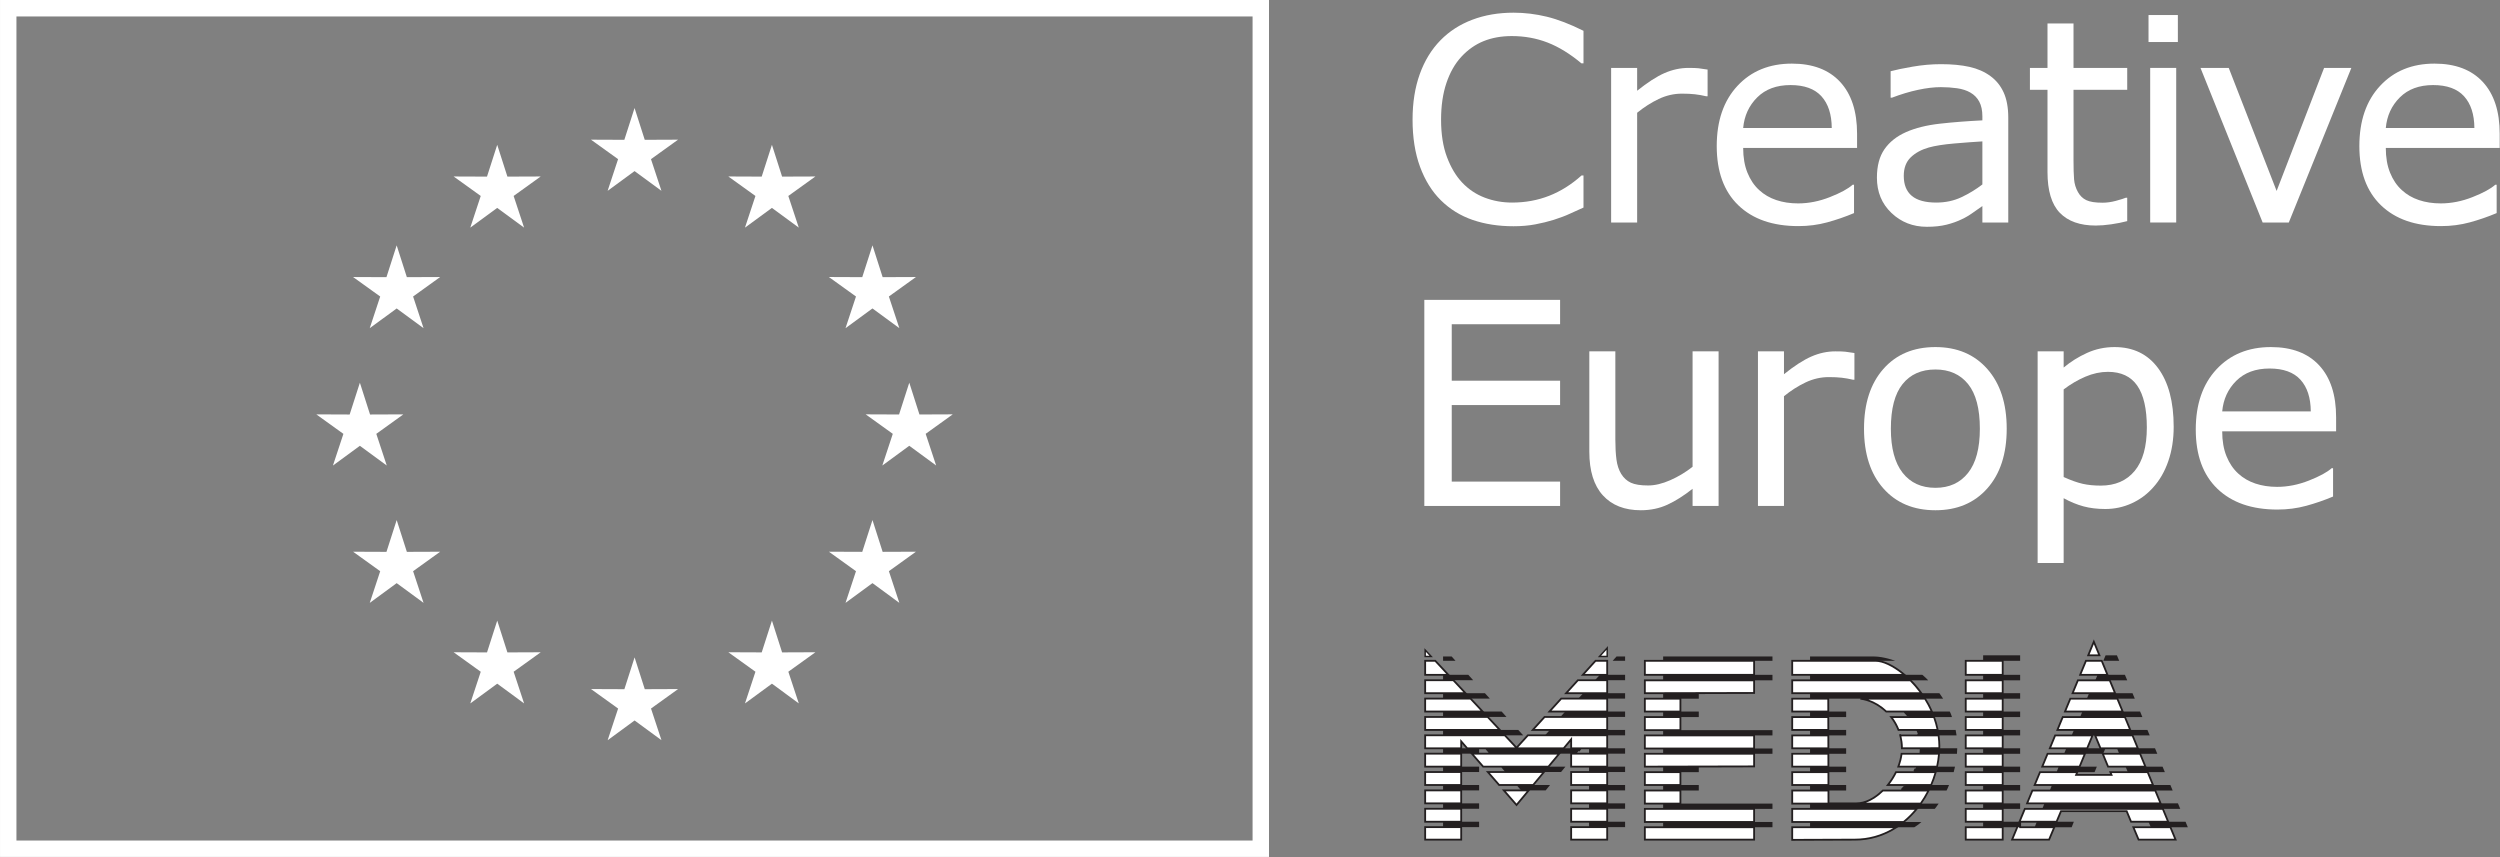 <?xml version="1.0" encoding="UTF-8" standalone="no"?>
<!DOCTYPE svg PUBLIC "-//W3C//DTD SVG 1.1//EN" "http://www.w3.org/Graphics/SVG/1.1/DTD/svg11.dtd">
<svg width="100%" height="100%" viewBox="0 0 2150 737" version="1.1" xmlns="http://www.w3.org/2000/svg" xmlns:xlink="http://www.w3.org/1999/xlink" xml:space="preserve" xmlns:serif="http://www.serif.com/" style="fill-rule:evenodd;clip-rule:evenodd;stroke-miterlimit:2;">
    <rect x="0" y="0" width="2150" height="737" fill="#808080" stroke="none"/>
    <g transform="matrix(4.167,0,0,4.167,-192.571,-281.954)">
        <path d="M304.725,241.136L49.606,241.136L49.606,71.057L304.725,71.057L304.725,241.136ZM46.217,67.669L46.217,244.523L308.114,244.523L308.114,67.669L46.217,67.669Z" style="fill:white;fill-rule:nonzero;"/>
    </g>
    <g transform="matrix(4.167,0,0,4.167,-192.571,-281.954)">
        <path d="M177.176,89.955L179.278,96.519L186.153,96.49L180.565,100.509L182.723,107.044L177.176,102.974L171.618,107.048L173.776,100.509L168.18,96.49L175.067,96.519L177.176,89.955Z" style="fill:white;fill-rule:nonzero;"/>
    </g>
    <g transform="matrix(4.167,0,0,4.167,-192.571,-281.954)">
        <path d="M148.831,97.551L150.932,104.114L157.805,104.086L152.219,108.106L154.377,114.641L148.831,110.572L143.27,114.645L145.43,108.106L139.834,104.086L146.721,104.114L148.831,97.551Z" style="fill:white;fill-rule:nonzero;"/>
    </g>
    <g transform="matrix(4.167,0,0,4.167,-192.571,-281.954)">
        <path d="M128.08,118.301L130.179,124.865L137.055,124.837L131.469,128.856L133.627,135.392L128.08,131.322L122.52,135.397L124.68,128.858L119.084,124.837L125.971,124.866L128.08,118.301Z" style="fill:white;fill-rule:nonzero;"/>
    </g>
    <g transform="matrix(4.167,0,0,4.167,-192.571,-281.954)">
        <path d="M120.487,146.648L122.586,153.211L129.461,153.183L123.875,157.203L126.034,163.74L120.487,159.668L114.926,163.744L117.086,157.205L111.491,153.183L118.377,153.212L120.487,146.648Z" style="fill:white;fill-rule:nonzero;"/>
    </g>
    <g transform="matrix(4.167,0,0,4.167,-192.571,-281.954)">
        <path d="M128.082,174.994L130.182,181.558L137.057,181.531L131.469,185.548L133.627,192.086L128.08,188.013L122.522,192.091L124.682,185.552L119.084,181.529L125.973,181.558L128.082,174.994Z" style="fill:white;fill-rule:nonzero;"/>
    </g>
    <g transform="matrix(4.167,0,0,4.167,-192.571,-281.954)">
        <path d="M148.834,195.746L150.934,202.31L157.809,202.281L152.221,206.3L154.379,212.837L148.833,208.763L143.272,212.841L145.432,206.302L139.836,202.281L146.725,202.31L148.834,195.746Z" style="fill:white;fill-rule:nonzero;"/>
    </g>
    <g transform="matrix(4.167,0,0,4.167,-192.571,-281.954)">
        <path d="M177.182,203.337L179.284,209.902L186.159,209.873L180.571,213.892L182.729,220.429L177.18,216.357L171.622,220.433L173.782,213.894L168.186,209.873L175.075,209.902L177.182,203.337Z" style="fill:white;fill-rule:nonzero;"/>
    </g>
    <g transform="matrix(4.167,0,0,4.167,-192.571,-281.954)">
        <path d="M205.528,195.744L207.625,202.306L214.502,202.277L208.913,206.296L211.073,212.834L205.526,208.761L199.965,212.837L202.125,206.298L196.53,202.277L203.418,202.306L205.528,195.744Z" style="fill:white;fill-rule:nonzero;"/>
    </g>
    <g transform="matrix(4.167,0,0,4.167,-192.571,-281.954)">
        <path d="M226.278,174.992L228.375,181.554L235.25,181.527L229.663,185.546L231.823,192.084L226.276,188.011L220.715,192.087L222.875,185.548L217.28,181.527L224.168,181.554L226.278,174.992Z" style="fill:white;fill-rule:nonzero;"/>
    </g>
    <g transform="matrix(4.167,0,0,4.167,-192.571,-281.954)">
        <path d="M233.874,146.643L235.971,153.206L242.846,153.178L237.257,157.199L239.417,163.736L233.87,159.664L228.309,163.74L230.471,157.201L224.874,153.178L231.764,153.206L233.874,146.643Z" style="fill:white;fill-rule:nonzero;"/>
    </g>
    <g transform="matrix(4.167,0,0,4.167,-192.571,-281.954)">
        <path d="M226.278,118.299L228.375,124.863L235.25,124.836L229.661,128.855L231.823,135.391L226.274,131.32L220.713,135.396L222.875,128.857L217.28,124.834L224.168,124.863L226.278,118.299Z" style="fill:white;fill-rule:nonzero;"/>
    </g>
    <g transform="matrix(4.167,0,0,4.167,-192.571,-281.954)">
        <path d="M205.526,97.551L207.624,104.113L214.497,104.086L208.909,108.105L211.069,114.64L205.524,110.57L199.961,114.646L202.124,108.107L196.526,104.084L203.415,104.113L205.526,97.551Z" style="fill:white;fill-rule:nonzero;"/>
    </g>
    <g transform="matrix(4.167,0,0,4.167,-192.571,-281.954)">
        <path d="M373.021,110.5C371.973,110.957 371.025,111.385 370.178,111.785C369.33,112.185 368.222,112.604 366.851,113.042C365.688,113.404 364.427,113.713 363.065,113.97C361.703,114.227 360.204,114.356 358.566,114.356C355.481,114.356 352.677,113.922 350.154,113.056C347.631,112.19 345.437,110.833 343.57,108.986C341.742,107.177 340.313,104.878 339.285,102.087C338.257,99.298 337.743,96.056 337.743,92.361C337.743,88.858 338.238,85.725 339.229,82.964C340.218,80.203 341.646,77.87 343.513,75.966C345.322,74.119 347.507,72.709 350.068,71.738C352.63,70.767 355.472,70.281 358.595,70.281C360.88,70.281 363.16,70.558 365.437,71.109C367.712,71.662 370.239,72.633 373.021,74.023L373.021,80.736L372.592,80.736C370.249,78.775 367.926,77.347 365.622,76.451C363.317,75.556 360.852,75.108 358.224,75.108C356.071,75.108 354.134,75.457 352.411,76.151C350.688,76.847 349.149,77.927 347.798,79.394C346.483,80.821 345.46,82.626 344.727,84.806C343.993,86.987 343.627,89.505 343.627,92.361C343.627,95.352 344.031,97.922 344.841,100.074C345.65,102.226 346.693,103.978 347.969,105.33C349.302,106.739 350.858,107.781 352.64,108.457C354.42,109.133 356.3,109.471 358.28,109.471C361.004,109.471 363.556,109.005 365.937,108.072C368.316,107.139 370.544,105.739 372.62,103.873L373.021,103.873L373.021,110.5Z" style="fill:white;fill-rule:nonzero;"/>
    </g>
    <g transform="matrix(4.167,0,0,4.167,-192.571,-281.954)">
        <path d="M398.632,87.534L398.347,87.534C397.547,87.344 396.771,87.206 396.019,87.12C395.267,87.034 394.376,86.991 393.348,86.991C391.691,86.991 390.092,87.358 388.549,88.091C387.007,88.825 385.521,89.772 384.093,90.934L384.093,113.585L378.723,113.585L378.723,81.679L384.093,81.679L384.093,86.392C386.226,84.678 388.106,83.464 389.734,82.75C391.362,82.036 393.023,81.679 394.719,81.679C395.651,81.679 396.328,81.703 396.747,81.75C397.166,81.798 397.794,81.888 398.632,82.022L398.632,87.534Z" style="fill:white;fill-rule:nonzero;"/>
    </g>
    <g transform="matrix(4.167,0,0,4.167,-192.571,-281.954)">
        <path d="M424.256,94.075C424.237,91.257 423.527,89.077 422.128,87.534C420.729,85.992 418.601,85.221 415.744,85.221C412.868,85.221 410.578,86.068 408.874,87.763C407.17,89.458 406.203,91.562 405.975,94.075L424.256,94.075ZM429.483,98.188L405.975,98.188C405.975,100.15 406.27,101.859 406.86,103.315C407.45,104.773 408.26,105.968 409.288,106.9C410.278,107.815 411.454,108.5 412.816,108.957C414.178,109.414 415.677,109.643 417.315,109.643C419.485,109.643 421.671,109.21 423.87,108.343C426.07,107.477 427.636,106.625 428.569,105.787L428.854,105.787L428.854,111.642C427.046,112.404 425.198,113.042 423.313,113.556C421.429,114.07 419.447,114.327 417.372,114.327C412.078,114.327 407.946,112.895 404.976,110.028C402.005,107.163 400.519,103.092 400.519,97.817C400.519,92.6 401.942,88.458 404.789,85.392C407.636,82.326 411.383,80.793 416.029,80.793C420.333,80.793 423.651,82.05 425.984,84.563C428.316,87.077 429.483,90.647 429.483,95.275L429.483,98.188Z" style="fill:white;fill-rule:nonzero;"/>
    </g>
    <g transform="matrix(4.167,0,0,4.167,-192.571,-281.954)">
        <path d="M455.344,105.729L455.344,96.846C453.706,96.942 451.778,97.084 449.56,97.274C447.341,97.465 445.585,97.742 444.29,98.103C442.747,98.542 441.5,99.222 440.548,100.146C439.596,101.069 439.119,102.34 439.119,103.959C439.119,105.787 439.672,107.163 440.776,108.086C441.881,109.01 443.565,109.471 445.832,109.471C447.718,109.471 449.44,109.105 451.002,108.372C452.563,107.639 454.011,106.757 455.344,105.729ZM460.686,113.585L455.344,113.585L455.344,110.185C454.868,110.509 454.226,110.961 453.416,111.542C452.606,112.123 451.821,112.585 451.06,112.927C450.164,113.366 449.136,113.732 447.975,114.027C446.813,114.322 445.451,114.47 443.89,114.47C441.015,114.47 438.577,113.518 436.577,111.614C434.578,109.71 433.578,107.282 433.578,104.33C433.578,101.912 434.097,99.955 435.135,98.46C436.173,96.965 437.653,95.789 439.576,94.933C441.52,94.075 443.852,93.495 446.575,93.19C449.298,92.886 452.221,92.657 455.344,92.504L455.344,91.676C455.344,90.458 455.13,89.448 454.701,88.648C454.273,87.849 453.659,87.22 452.859,86.763C452.098,86.325 451.184,86.03 450.117,85.877C449.05,85.725 447.937,85.649 446.775,85.649C445.365,85.649 443.794,85.834 442.062,86.206C440.329,86.577 438.538,87.116 436.691,87.82L436.406,87.82L436.406,82.364C437.453,82.078 438.967,81.764 440.947,81.421C442.928,81.079 444.88,80.907 446.804,80.907C449.05,80.907 451.007,81.093 452.674,81.464C454.34,81.835 455.782,82.469 457.001,83.364C458.201,84.24 459.115,85.373 459.743,86.763C460.371,88.153 460.686,89.876 460.686,91.933L460.686,113.585Z" style="fill:white;fill-rule:nonzero;"/>
    </g>
    <g transform="matrix(4.167,0,0,4.167,-192.571,-281.954)">
        <path d="M485.235,113.299C484.226,113.566 483.126,113.785 481.937,113.956C480.746,114.128 479.685,114.213 478.751,114.213C475.495,114.213 473.02,113.337 471.325,111.585C469.63,109.833 468.782,107.024 468.782,103.159L468.782,86.191L465.155,86.191L465.155,81.679L468.782,81.679L468.782,72.509L474.152,72.509L474.152,81.679L485.235,81.679L485.235,86.191L474.152,86.191L474.152,100.731C474.152,102.406 474.19,103.715 474.267,104.658C474.343,105.601 474.609,106.482 475.066,107.3C475.485,108.062 476.062,108.619 476.795,108.971C477.527,109.324 478.646,109.5 480.151,109.5C481.026,109.5 481.94,109.371 482.894,109.114C483.846,108.857 484.531,108.643 484.95,108.471L485.235,108.471L485.235,113.299Z" style="fill:white;fill-rule:nonzero;"/>
    </g>
    <g transform="matrix(4.167,0,0,4.167,-192.571,-281.954)">
        <path d="M495.346,113.585L489.976,113.585L489.976,81.679L495.346,81.679L495.346,113.585ZM495.688,76.337L489.633,76.337L489.633,70.767L495.688,70.767L495.688,76.337Z" style="fill:white;fill-rule:nonzero;"/>
    </g>
    <g transform="matrix(4.167,0,0,4.167,-192.571,-281.954)">
        <path d="M531.495,81.679L518.584,113.585L513.185,113.585L500.359,81.679L506.187,81.679L516.07,107.072L525.867,81.679L531.495,81.679Z" style="fill:white;fill-rule:nonzero;"/>
    </g>
    <g transform="matrix(4.167,0,0,4.167,-192.571,-281.954)">
        <path d="M556.884,94.075C556.865,91.257 556.155,89.077 554.756,87.534C553.356,85.992 551.229,85.221 548.372,85.221C545.496,85.221 543.206,86.068 541.502,87.763C539.798,89.458 538.831,91.562 538.603,94.075L556.884,94.075ZM562.111,98.188L538.603,98.188C538.603,100.15 538.897,101.859 539.488,103.315C540.078,104.773 540.888,105.968 541.916,106.9C542.906,107.815 544.082,108.5 545.444,108.957C546.806,109.414 548.305,109.643 549.943,109.643C552.113,109.643 554.299,109.21 556.498,108.343C558.698,107.477 560.264,106.625 561.197,105.787L561.482,105.787L561.482,111.642C559.674,112.404 557.826,113.042 555.941,113.556C554.057,114.07 552.075,114.327 550,114.327C544.706,114.327 540.574,112.895 537.604,110.028C534.633,107.163 533.146,103.092 533.146,97.817C533.146,92.6 534.57,88.458 537.417,85.392C540.264,82.326 544.011,80.793 548.657,80.793C552.961,80.793 556.279,82.05 558.612,84.563C560.944,87.077 562.111,90.647 562.111,95.275L562.111,98.188Z" style="fill:white;fill-rule:nonzero;"/>
    </g>
    <g transform="matrix(4.167,0,0,4.167,-192.571,-281.954)">
        <path d="M368.192,172.085L340.171,172.085L340.171,129.552L368.192,129.552L368.192,134.58L345.827,134.58L345.827,146.234L368.192,146.234L368.192,151.261L345.827,151.261L345.827,167.057L368.192,167.057L368.192,172.085Z" style="fill:white;fill-rule:nonzero;"/>
    </g>
    <g transform="matrix(4.167,0,0,4.167,-192.571,-281.954)">
        <path d="M400.903,172.085L395.533,172.085L395.533,168.543C393.724,169.971 391.991,171.066 390.334,171.828C388.678,172.588 386.85,172.97 384.85,172.97C381.498,172.97 378.89,171.947 377.023,169.899C375.156,167.852 374.224,164.848 374.224,160.887L374.224,140.178L379.594,140.178L379.594,158.345C379.594,159.963 379.67,161.349 379.822,162.501C379.975,163.653 380.298,164.639 380.794,165.458C381.308,166.295 381.975,166.905 382.793,167.286C383.611,167.667 384.802,167.857 386.363,167.857C387.754,167.857 389.272,167.496 390.92,166.772C392.566,166.048 394.104,165.125 395.533,164.001L395.533,140.178L400.903,140.178L400.903,172.085Z" style="fill:white;fill-rule:nonzero;"/>
    </g>
    <g transform="matrix(4.167,0,0,4.167,-192.571,-281.954)">
        <path d="M428.936,146.034L428.65,146.034C427.851,145.844 427.074,145.705 426.322,145.62C425.57,145.534 424.68,145.491 423.651,145.491C421.995,145.491 420.396,145.858 418.853,146.591C417.311,147.324 415.825,148.272 414.396,149.433L414.396,172.085L409.026,172.085L409.026,140.178L414.396,140.178L414.396,144.891C416.529,143.177 418.41,141.963 420.038,141.249C421.666,140.535 423.327,140.178 425.022,140.178C425.955,140.178 426.632,140.202 427.051,140.25C427.47,140.297 428.098,140.388 428.936,140.521L428.936,146.034Z" style="fill:white;fill-rule:nonzero;"/>
    </g>
    <g transform="matrix(4.167,0,0,4.167,-192.571,-281.954)">
        <path d="M454.824,156.146C454.824,152.014 454.015,148.943 452.396,146.934C450.777,144.925 448.53,143.92 445.655,143.92C442.741,143.92 440.479,144.925 438.871,146.934C437.262,148.943 436.457,152.014 436.457,156.146C436.457,160.145 437.267,163.177 438.885,165.244C440.503,167.31 442.76,168.342 445.655,168.342C448.511,168.342 450.754,167.319 452.382,165.272C454.01,163.225 454.824,160.183 454.824,156.146ZM460.365,156.146C460.365,161.344 459.032,165.448 456.366,168.457C453.7,171.466 450.13,172.97 445.655,172.97C441.142,172.97 437.557,171.466 434.9,168.457C432.244,165.448 430.915,161.344 430.915,156.146C430.915,150.947 432.244,146.838 434.9,143.82C437.557,140.802 441.142,139.293 445.655,139.293C450.13,139.293 453.7,140.802 456.366,143.82C459.032,146.838 460.365,150.947 460.365,156.146Z" style="fill:white;fill-rule:nonzero;"/>
    </g>
    <g transform="matrix(4.167,0,0,4.167,-192.571,-281.954)">
        <path d="M489.285,155.888C489.285,152.042 488.628,149.167 487.313,147.262C486,145.358 483.981,144.406 481.258,144.406C479.716,144.406 478.163,144.739 476.602,145.405C475.04,146.072 473.546,146.948 472.117,148.033L472.117,166.115C473.641,166.8 474.95,167.267 476.045,167.514C477.14,167.762 478.383,167.885 479.772,167.885C482.762,167.885 485.095,166.877 486.771,164.858C488.446,162.839 489.285,159.85 489.285,155.888ZM494.826,155.746C494.826,158.336 494.455,160.702 493.712,162.844C492.97,164.986 491.922,166.8 490.57,168.286C489.313,169.695 487.832,170.785 486.128,171.556C484.424,172.328 482.619,172.713 480.715,172.713C479.059,172.713 477.559,172.532 476.217,172.17C474.874,171.809 473.507,171.247 472.117,170.485L472.117,183.853L466.747,183.853L466.747,140.178L472.117,140.178L472.117,143.52C473.546,142.32 475.149,141.316 476.931,140.506C478.711,139.697 480.61,139.293 482.629,139.293C486.476,139.293 489.471,140.745 491.612,143.648C493.755,146.553 494.826,150.586 494.826,155.746Z" style="fill:white;fill-rule:nonzero;"/>
    </g>
    <g transform="matrix(4.167,0,0,4.167,-192.571,-281.954)">
        <path d="M523.12,152.575C523.102,149.757 522.392,147.576 520.992,146.034C519.593,144.491 517.465,143.72 514.607,143.72C511.732,143.72 509.442,144.567 507.738,146.262C506.034,147.958 505.067,150.061 504.839,152.575L523.12,152.575ZM528.348,156.688L504.839,156.688C504.839,158.65 505.134,160.359 505.725,161.815C506.314,163.272 507.124,164.468 508.152,165.401C509.143,166.315 510.318,167.001 511.681,167.458C513.042,167.915 514.541,168.143 516.18,168.143C518.349,168.143 520.534,167.71 522.734,166.843C524.935,165.977 526.5,165.125 527.434,164.287L527.719,164.287L527.719,170.142C525.91,170.904 524.063,171.542 522.177,172.056C520.293,172.57 518.312,172.827 516.236,172.827C510.942,172.827 506.811,171.394 503.84,168.528C500.869,165.663 499.383,161.592 499.383,156.317C499.383,151.1 500.807,146.958 503.653,143.891C506.5,140.826 510.247,139.293 514.893,139.293C519.197,139.293 522.516,140.549 524.849,143.063C527.181,145.577 528.348,149.147 528.348,153.775L528.348,156.688Z" style="fill:white;fill-rule:nonzero;"/>
    </g>
    <g transform="matrix(4.167,0,0,4.167,-192.571,-281.954)">
        <path d="M472.396,214.515L484.293,214.515L483.199,211.863L477.125,211.863L477.599,210.726L482.729,210.726L481.631,208.072L475.057,208.072L473.964,210.726L477.586,210.726L477.102,211.863L473.493,211.863L472.396,214.515Z" style="fill:white;fill-rule:nonzero;"/>
    </g>
    <g transform="matrix(4.167,0,0,4.167,-192.571,-281.954)">
        <path d="M474.247,210.537L482.445,210.537L481.504,208.261L475.184,208.261L474.247,210.537ZM472.68,214.326L484.01,214.326L483.072,212.052L473.619,212.052L472.68,214.326ZM484.576,214.705L472.111,214.705L473.367,211.673L476.977,211.673L477.3,210.916L473.681,210.916L474.93,207.882L481.758,207.882L483.012,210.916L477.725,210.916L477.409,211.673L483.326,211.673L484.576,214.705Z" style="fill:rgb(35,31,32);fill-rule:nonzero;"/>
    </g>
    <g transform="matrix(4.167,0,0,4.167,-192.571,-281.954)">
        <path d="M475.525,206.937L481.162,206.937L479.971,204.044L476.721,204.044L475.525,206.937Z" style="fill:white;fill-rule:nonzero;"/>
    </g>
    <g transform="matrix(4.167,0,0,4.167,-192.571,-281.954)">
        <path d="M475.809,206.748L480.879,206.748L479.844,204.234L476.848,204.234L475.809,206.748ZM481.445,207.127L475.242,207.127L476.595,203.855L480.098,203.855L481.445,207.127Z" style="fill:rgb(35,31,32);fill-rule:nonzero;"/>
    </g>
    <g transform="matrix(4.167,0,0,4.167,-192.571,-281.954)">
        <path d="M481.287,225.886L488.989,225.886L487.893,223.232L483.807,223.232L483.333,222.097L487.422,222.097L486.328,219.441L482.242,219.441L481.934,218.703L481.625,219.441L481.934,218.709L482.229,219.441L478.619,219.441L479.718,222.097L483.32,222.097L483.793,223.232L480.188,223.232L481.287,225.886Z" style="fill:white;fill-rule:nonzero;"/>
    </g>
    <g transform="matrix(4.167,0,0,4.167,-192.571,-281.954)">
        <path d="M479.844,221.908L487.139,221.908L486.201,219.63L478.902,219.63L479.844,221.908ZM481.413,225.697L488.706,225.697L487.766,223.421L480.472,223.421L481.413,225.697ZM489.272,226.076L481.16,226.076L479.904,223.043L483.51,223.043L483.193,222.287L479.592,222.287L478.336,219.252L481.498,219.252L481.935,218.212L481.936,218.216L481.938,218.211L482.369,219.252L486.455,219.252L487.705,222.287L483.617,222.287L483.934,223.043L488.02,223.043L489.272,226.076Z" style="fill:rgb(35,31,32);fill-rule:nonzero;"/>
    </g>
    <g transform="matrix(4.167,0,0,4.167,-192.571,-281.954)">
        <path d="M480.126,223.082L480.535,222.097L480.126,223.082Z" style="fill:white;fill-rule:nonzero;"/>
    </g>
    <g transform="matrix(4.167,0,0,4.167,-192.571,-281.954)">
        <path d="M480.301,223.154L479.951,223.009L480.36,222.025L480.71,222.169L480.301,223.154Z" style="fill:rgb(35,31,32);fill-rule:nonzero;"/>
    </g>
    <g transform="matrix(4.167,0,0,4.167,-192.571,-281.954)">
        <path d="M470.832,218.306L485.858,218.306L484.763,215.654L471.928,215.654L470.832,218.306Z" style="fill:white;fill-rule:nonzero;"/>
    </g>
    <g transform="matrix(4.167,0,0,4.167,-192.571,-281.954)">
        <path d="M471.115,218.117L485.575,218.117L484.636,215.843L472.055,215.843L471.115,218.117ZM486.142,218.496L470.549,218.496L471.801,215.464L484.889,215.464L486.142,218.496Z" style="fill:rgb(35,31,32);fill-rule:nonzero;"/>
    </g>
    <g transform="matrix(4.167,0,0,4.167,-192.571,-281.954)">
        <path d="M490.555,229.675L489.459,227.023L481.757,227.023L481.992,227.591L474.695,227.591L474.932,227.023L470.86,227.023L471.334,225.886L475.403,225.886L476.503,223.232L472.424,223.232L472.896,222.097L476.972,222.097L478.07,219.441L473.987,219.441L474.461,218.306L473.975,219.441L470.363,219.441L469.269,222.097L472.885,222.097L472.4,223.232L468.797,223.232L467.701,225.886L471.32,225.886L470.848,227.023L467.233,227.023L466.136,229.675L490.555,229.675Z" style="fill:white;fill-rule:nonzero;"/>
    </g>
    <g transform="matrix(4.167,0,0,4.167,-192.571,-281.954)">
        <path d="M469.552,221.908L476.846,221.908L477.787,219.63L470.49,219.63L469.552,221.908ZM467.984,225.697L475.277,225.697L476.219,223.421L468.924,223.421L467.984,225.697ZM466.42,229.486L490.271,229.486L489.332,227.212L482.041,227.212L482.275,227.781L474.412,227.781L474.647,227.212L467.359,227.212L466.42,229.486ZM490.838,229.865L465.852,229.865L467.107,226.834L470.721,226.834L471.036,226.076L467.418,226.076L468.67,223.043L472.275,223.043L472.598,222.287L468.985,222.287L470.236,219.252L473.85,219.252L474.286,218.232L474.635,218.378L474.271,219.252L478.354,219.252L477.098,222.287L473.023,222.287L472.707,223.043L476.787,223.043L475.529,226.076L471.46,226.076L471.145,226.834L475.215,226.834L474.979,227.402L481.709,227.402L481.473,226.834L489.586,226.834L490.838,229.865Z" style="fill:rgb(35,31,32);fill-rule:nonzero;"/>
    </g>
    <g transform="matrix(4.167,0,0,4.167,-192.571,-281.954)">
        <path d="M494.152,238.392L486.51,238.392L487.583,240.951L495.212,240.951L494.152,238.392Z" style="fill:white;fill-rule:nonzero;"/>
    </g>
    <g transform="matrix(4.167,0,0,4.167,-192.571,-281.954)">
        <path d="M487.709,240.761L494.928,240.761L494.026,238.582L486.795,238.582L487.709,240.761ZM495.496,241.14L487.457,241.14L486.226,238.203L494.279,238.203L495.496,241.14Z" style="fill:rgb(35,31,32);fill-rule:nonzero;"/>
    </g>
    <g transform="matrix(4.167,0,0,4.167,-192.571,-281.954)">
        <path d="M493.685,237.255L492.589,234.603L464.104,234.603L461.479,240.951L469.107,240.951L470.182,238.392L463.139,238.392L463.139,237.255L470.655,237.255L471.572,235.078L485.119,235.078L486.033,237.255L493.685,237.255Z" style="fill:white;fill-rule:nonzero;"/>
    </g>
    <g transform="matrix(4.167,0,0,4.167,-192.571,-281.954)">
        <path d="M486.158,237.066L493.401,237.066L492.462,234.793L464.23,234.793L463.291,237.066L470.529,237.066L471.445,234.888L485.245,234.888L486.158,237.066ZM461.763,240.761L468.982,240.761L469.896,238.582L462.949,238.582L462.949,237.892L461.763,240.761ZM469.234,241.14L461.196,241.14L463.977,234.414L492.716,234.414L493.968,237.445L485.906,237.445L484.993,235.267L471.697,235.267L470.781,237.445L463.328,237.445L463.328,238.203L470.467,238.203L469.234,241.14Z" style="fill:rgb(35,31,32);fill-rule:nonzero;"/>
    </g>
    <g transform="matrix(4.167,0,0,4.167,-192.571,-281.954)">
        <path d="M492.119,233.464L491.023,230.812L465.668,230.812L464.572,233.464L492.119,233.464Z" style="fill:white;fill-rule:nonzero;"/>
    </g>
    <g transform="matrix(4.167,0,0,4.167,-192.571,-281.954)">
        <path d="M464.855,233.275L491.836,233.275L490.896,231.002L465.795,231.002L464.855,233.275ZM492.402,233.654L464.289,233.654L465.541,230.623L491.15,230.623L492.402,233.654Z" style="fill:rgb(35,31,32);fill-rule:nonzero;"/>
    </g>
    <g transform="matrix(4.167,0,0,4.167,-192.571,-281.954)">
        <path d="M479.5,202.91L478.346,200.113L477.19,202.91L479.5,202.91Z" style="fill:white;fill-rule:nonzero;"/>
    </g>
    <g transform="matrix(4.167,0,0,4.167,-192.571,-281.954)">
        <path d="M477.474,202.72L479.217,202.72L478.346,200.609L477.474,202.72ZM479.783,203.099L476.907,203.099L478.346,199.617L479.783,203.099Z" style="fill:rgb(35,31,32);fill-rule:nonzero;"/>
    </g>
    <g transform="matrix(4.167,0,0,4.167,-192.571,-281.954)">
        <rect x="385.682" y="219.441" width="22.551" height="2.701" style="fill:white;fill-rule:nonzero;"/>
    </g>
    <g transform="matrix(4.167,0,0,4.167,-192.571,-281.954)">
        <path d="M385.872,221.953L408.043,221.953L408.043,219.63L385.872,219.63L385.872,221.953ZM408.422,222.332L385.493,222.332L385.493,219.252L408.422,219.252L408.422,222.332Z" style="fill:rgb(35,31,32);fill-rule:nonzero;"/>
    </g>
    <g transform="matrix(4.167,0,0,4.167,-192.571,-281.954)">
        <rect x="385.682" y="215.654" width="7.344" height="2.699" style="fill:white;fill-rule:nonzero;"/>
    </g>
    <g transform="matrix(4.167,0,0,4.167,-192.571,-281.954)">
        <path d="M385.872,218.164L392.836,218.164L392.836,215.843L385.872,215.843L385.872,218.164ZM393.215,218.543L385.493,218.543L385.493,215.464L393.215,215.464L393.215,218.543Z" style="fill:rgb(35,31,32);fill-rule:nonzero;"/>
    </g>
    <g transform="matrix(4.167,0,0,4.167,-192.571,-281.954)">
        <rect x="385.682" y="211.863" width="7.344" height="2.652" style="fill:white;fill-rule:nonzero;"/>
    </g>
    <g transform="matrix(4.167,0,0,4.167,-192.571,-281.954)">
        <path d="M385.872,214.326L392.836,214.326L392.836,212.052L385.872,212.052L385.872,214.326ZM393.215,214.705L385.493,214.705L385.493,211.673L393.215,211.673L393.215,214.705Z" style="fill:rgb(35,31,32);fill-rule:nonzero;"/>
    </g>
    <g transform="matrix(4.167,0,0,4.167,-192.571,-281.954)">
        <path d="M393.026,210.726L393.026,210.679L408.233,210.679L408.233,208.072L385.682,208.072L385.682,210.726L393.026,210.726Z" style="fill:white;fill-rule:nonzero;"/>
    </g>
    <g transform="matrix(4.167,0,0,4.167,-192.571,-281.954)">
        <path d="M385.872,210.537L408.043,210.49L408.043,208.261L385.872,208.261L385.872,210.537ZM393.026,210.916L385.493,210.916L385.493,207.882L408.422,207.882L408.422,210.869L393.026,210.916Z" style="fill:rgb(35,31,32);fill-rule:nonzero;"/>
    </g>
    <g transform="matrix(4.167,0,0,4.167,-192.571,-281.954)">
        <rect x="385.682" y="204.044" width="22.551" height="2.893" style="fill:white;fill-rule:nonzero;"/>
    </g>
    <g transform="matrix(4.167,0,0,4.167,-192.571,-281.954)">
        <path d="M385.872,206.748L408.043,206.748L408.043,204.234L385.872,204.234L385.872,206.748ZM408.422,207.127L385.493,207.127L385.493,203.855L408.422,203.855L408.422,207.127Z" style="fill:rgb(35,31,32);fill-rule:nonzero;"/>
    </g>
    <g transform="matrix(4.167,0,0,4.167,-192.571,-281.954)">
        <rect x="385.682" y="234.603" width="22.551" height="2.701" style="fill:white;fill-rule:nonzero;"/>
    </g>
    <g transform="matrix(4.167,0,0,4.167,-192.571,-281.954)">
        <path d="M385.872,237.115L408.043,237.115L408.043,234.793L385.872,234.793L385.872,237.115ZM408.422,237.494L385.493,237.494L385.493,234.414L408.422,234.414L408.422,237.494Z" style="fill:rgb(35,31,32);fill-rule:nonzero;"/>
    </g>
    <g transform="matrix(4.167,0,0,4.167,-192.571,-281.954)">
        <rect x="385.682" y="238.392" width="22.551" height="2.559" style="fill:white;fill-rule:nonzero;"/>
    </g>
    <g transform="matrix(4.167,0,0,4.167,-192.571,-281.954)">
        <path d="M385.872,240.761L408.043,240.761L408.043,238.582L385.872,238.582L385.872,240.761ZM408.422,241.14L385.493,241.14L385.493,238.203L408.422,238.203L408.422,241.14Z" style="fill:rgb(35,31,32);fill-rule:nonzero;"/>
    </g>
    <g transform="matrix(4.167,0,0,4.167,-192.571,-281.954)">
        <rect x="385.682" y="230.812" width="7.344" height="2.701" style="fill:white;fill-rule:nonzero;"/>
    </g>
    <g transform="matrix(4.167,0,0,4.167,-192.571,-281.954)">
        <path d="M385.872,233.324L392.836,233.324L392.836,231.002L385.872,231.002L385.872,233.324ZM393.215,233.703L385.493,233.703L385.493,230.623L393.215,230.623L393.215,233.703Z" style="fill:rgb(35,31,32);fill-rule:nonzero;"/>
    </g>
    <g transform="matrix(4.167,0,0,4.167,-192.571,-281.954)">
        <rect x="385.682" y="227.023" width="7.344" height="2.652" style="fill:white;fill-rule:nonzero;"/>
    </g>
    <g transform="matrix(4.167,0,0,4.167,-192.571,-281.954)">
        <path d="M385.872,229.486L392.836,229.486L392.836,227.212L385.872,227.212L385.872,229.486ZM393.215,229.865L385.493,229.865L385.493,226.834L393.215,226.834L393.215,229.865Z" style="fill:rgb(35,31,32);fill-rule:nonzero;"/>
    </g>
    <g transform="matrix(4.167,0,0,4.167,-192.571,-281.954)">
        <path d="M393.026,225.886L393.026,225.837L408.233,225.837L408.233,223.232L385.682,223.232L385.682,225.886L393.026,225.886Z" style="fill:white;fill-rule:nonzero;"/>
    </g>
    <g transform="matrix(4.167,0,0,4.167,-192.571,-281.954)">
        <path d="M385.872,225.697L408.043,225.648L408.043,223.421L385.872,223.421L385.872,225.697ZM393.026,226.076L385.493,226.076L385.493,223.043L408.422,223.043L408.422,226.027L393.026,226.076Z" style="fill:rgb(35,31,32);fill-rule:nonzero;"/>
    </g>
    <g transform="matrix(4.167,0,0,4.167,-192.571,-281.954)">
        <path d="M446.301,219.441L442.114,219.441C442.088,219.355 442.061,219.263 442.027,219.169C442.075,219.334 442.105,219.441 442.105,219.441L438.398,219.441C438.398,219.441 438.371,219.345 438.328,219.199C438.582,220.087 438.736,221.037 438.74,222.048C438.74,222.064 438.736,222.08 438.736,222.097L446.453,222.097C446.455,221.939 446.462,221.779 446.462,221.621C446.459,220.88 446.396,220.156 446.301,219.441Z" style="fill:white;fill-rule:nonzero;"/>
    </g>
    <g transform="matrix(4.167,0,0,4.167,-192.571,-281.954)">
        <path d="M438.929,221.908L446.268,221.89L446.272,221.621C446.27,221 446.225,220.347 446.135,219.63L438.637,219.63C438.817,220.39 438.916,221.152 438.929,221.908ZM446.64,222.287L438.547,222.287L438.547,222.097C438.548,221.123 438.412,220.181 438.146,219.252L438.146,219.25L438.511,219.146L438.541,219.252L441.854,219.252L441.846,219.222L442.206,219.105C442.224,219.156 442.239,219.205 442.254,219.252L446.467,219.252L446.488,219.416C446.596,220.214 446.648,220.935 446.651,221.619L446.64,222.287Z" style="fill:rgb(35,31,32);fill-rule:nonzero;"/>
    </g>
    <g transform="matrix(4.167,0,0,4.167,-192.571,-281.954)">
        <path d="M441.527,226.347C441.434,226.562 441.35,226.742 441.291,226.865C441.358,226.732 441.444,226.546 441.527,226.347Z" style="fill:white;fill-rule:nonzero;"/>
    </g>
    <g transform="matrix(4.167,0,0,4.167,-192.571,-281.954)">
        <path d="M441.461,226.951L441.12,226.785C441.178,226.662 441.26,226.484 441.354,226.271L441.702,226.419C441.617,226.625 441.529,226.814 441.461,226.951Z" style="fill:rgb(35,31,32);fill-rule:nonzero;"/>
    </g>
    <g transform="matrix(4.167,0,0,4.167,-192.571,-281.954)">
        <path d="M441.576,226.228C441.571,226.238 441.566,226.25 441.563,226.259C441.566,226.248 441.571,226.238 441.576,226.228Z" style="fill:white;fill-rule:nonzero;"/>
    </g>
    <g transform="matrix(4.167,0,0,4.167,-192.571,-281.954)">
        <path d="M441.576,226.228C441.571,226.238 441.566,226.25 441.563,226.259C441.566,226.248 441.571,226.238 441.576,226.228Z" style="fill:none;stroke:rgb(35,31,32);stroke-width:0.38px;"/>
    </g>
    <g transform="matrix(4.167,0,0,4.167,-192.571,-281.954)">
        <path d="M439.266,206.937C437.096,205.097 434.879,204.044 433.34,204.044L416.096,204.044L416.096,206.937L439.266,206.937Z" style="fill:white;fill-rule:nonzero;"/>
    </g>
    <g transform="matrix(4.167,0,0,4.167,-192.571,-281.954)">
        <path d="M416.286,206.748L438.738,206.748C436.765,205.166 434.773,204.234 433.34,204.234L416.286,204.234L416.286,206.748ZM439.783,207.127L415.907,207.127L415.907,203.855L433.34,203.855C434.958,203.855 437.219,204.953 439.389,206.793L439.783,207.127Z" style="fill:rgb(35,31,32);fill-rule:nonzero;"/>
    </g>
    <g transform="matrix(4.167,0,0,4.167,-192.571,-281.954)">
        <path d="M442.739,210.726C442.039,209.75 441.283,208.861 440.496,208.072L416.096,208.072L416.096,210.726L442.739,210.726Z" style="fill:white;fill-rule:nonzero;"/>
    </g>
    <g transform="matrix(4.167,0,0,4.167,-192.571,-281.954)">
        <path d="M416.286,210.537L442.366,210.537C441.758,209.718 441.104,208.955 440.418,208.261L416.286,208.261L416.286,210.537ZM443.108,210.916L415.907,210.916L415.907,207.882L440.574,207.882L440.631,207.939C441.435,208.744 442.195,209.644 442.893,210.615L443.108,210.916Z" style="fill:rgb(35,31,32);fill-rule:nonzero;"/>
    </g>
    <g transform="matrix(4.167,0,0,4.167,-192.571,-281.954)">
        <path d="M446.394,223.232L438.664,223.232C438.555,224.13 438.324,225.021 437.998,225.886L445.994,225.886C446.186,225.007 446.319,224.121 446.394,223.232Z" style="fill:white;fill-rule:nonzero;"/>
    </g>
    <g transform="matrix(4.167,0,0,4.167,-192.571,-281.954)">
        <path d="M438.269,225.697L445.84,225.697C445.999,224.945 446.115,224.183 446.187,223.421L438.83,223.421C438.727,224.171 438.539,224.933 438.269,225.697ZM446.146,226.076L437.724,226.076L437.82,225.818C438.151,224.943 438.371,224.066 438.476,223.211L438.496,223.043L446.6,223.043L446.582,223.248C446.508,224.144 446.371,225.044 446.179,225.925L446.146,226.076Z" style="fill:rgb(35,31,32);fill-rule:nonzero;"/>
    </g>
    <g transform="matrix(4.167,0,0,4.167,-192.571,-281.954)">
        <path d="M445.363,215.654L436.521,215.654C437.133,216.435 437.65,217.324 438.029,218.306L446.113,218.306C445.93,217.388 445.674,216.507 445.363,215.654Z" style="fill:white;fill-rule:nonzero;"/>
    </g>
    <g transform="matrix(4.167,0,0,4.167,-192.571,-281.954)">
        <path d="M438.158,218.117L445.881,218.117C445.719,217.363 445.5,216.601 445.23,215.843L436.901,215.843C437.414,216.55 437.836,217.312 438.158,218.117ZM446.346,218.496L437.899,218.496L437.853,218.375C437.492,217.443 436.994,216.566 436.371,215.771L436.132,215.464L445.496,215.464L445.541,215.589C445.866,216.482 446.121,217.382 446.299,218.269L446.346,218.496Z" style="fill:rgb(35,31,32);fill-rule:nonzero;"/>
    </g>
    <g transform="matrix(4.167,0,0,4.167,-192.571,-281.954)">
        <path d="M445.707,227.023L437.514,227.023C437.051,227.974 436.478,228.869 435.828,229.675L444.768,229.675C445.139,228.812 445.454,227.925 445.707,227.023Z" style="fill:white;fill-rule:nonzero;"/>
    </g>
    <g transform="matrix(4.167,0,0,4.167,-192.571,-281.954)">
        <path d="M436.217,229.486L444.643,229.486C444.96,228.734 445.232,227.97 445.455,227.212L437.631,227.212C437.236,228.007 436.761,228.771 436.217,229.486ZM444.893,229.865L435.432,229.865L435.68,229.556C436.334,228.746 436.893,227.865 437.344,226.941L437.395,226.834L445.956,226.834L445.889,227.074C445.64,227.966 445.32,228.867 444.941,229.75L444.893,229.865Z" style="fill:rgb(35,31,32);fill-rule:nonzero;"/>
    </g>
    <g transform="matrix(4.167,0,0,4.167,-192.571,-281.954)">
        <path d="M430.169,211.863C431.98,212.076 433.923,213.009 435.5,214.515L439.202,214.515C439.585,214.888 439.883,215.248 440.055,215.459C439.885,215.236 439.582,214.857 439.226,214.515L444.92,214.515C444.514,213.582 444.035,212.697 443.512,211.863L430.169,211.863Z" style="fill:white;fill-rule:nonzero;"/>
    </g>
    <g transform="matrix(4.167,0,0,4.167,-192.571,-281.954)">
        <path d="M435.576,214.326L444.629,214.326C444.284,213.57 443.874,212.806 443.406,212.052L431.841,212.052C433.17,212.502 434.473,213.287 435.576,214.326ZM439.908,215.578C439.716,215.341 439.455,215.031 439.125,214.705L435.424,214.705L435.369,214.652C433.86,213.211 431.957,212.263 430.146,212.05L430.169,211.673L443.617,211.673L443.673,211.761C444.229,212.65 444.707,213.55 445.094,214.439L445.21,214.705L439.674,214.705C439.85,214.896 440.027,215.109 440.205,215.343L439.908,215.578Z" style="fill:rgb(35,31,32);fill-rule:nonzero;"/>
    </g>
    <g transform="matrix(4.167,0,0,4.167,-192.571,-281.954)">
        <path d="M439.342,229.919C439.053,230.242 438.807,230.509 438.66,230.66C438.926,230.404 439.119,230.183 439.342,229.919Z" style="fill:white;fill-rule:nonzero;"/>
    </g>
    <g transform="matrix(4.167,0,0,4.167,-192.571,-281.954)">
        <path d="M438.792,230.796L438.523,230.529C438.669,230.378 438.914,230.113 439.201,229.794L439.486,230.043C439.26,230.31 439.063,230.535 438.792,230.796Z" style="fill:rgb(35,31,32);fill-rule:nonzero;"/>
    </g>
    <g transform="matrix(4.167,0,0,4.167,-192.571,-281.954)">
        <path d="M439.094,237.304C440.08,236.503 440.98,235.591 441.787,234.603L416.096,234.603L416.096,237.304L439.094,237.304Z" style="fill:white;fill-rule:nonzero;"/>
    </g>
    <g transform="matrix(4.167,0,0,4.167,-192.571,-281.954)">
        <path d="M416.286,237.115L439.027,237.115C439.861,236.433 440.651,235.654 441.383,234.793L416.286,234.793L416.286,237.115ZM439.162,237.494L415.907,237.494L415.907,234.414L442.186,234.414L441.934,234.722C441.101,235.746 440.186,236.664 439.213,237.451L439.162,237.494Z" style="fill:rgb(35,31,32);fill-rule:nonzero;"/>
    </g>
    <g transform="matrix(4.167,0,0,4.167,-192.571,-281.954)">
        <path d="M442.618,233.513C443.225,232.656 443.765,231.752 444.237,230.812L434.801,230.812C433.15,232.437 431.195,233.488 429.359,233.464L423.579,233.464L423.576,230.812L416.096,230.812L416.096,233.513L442.618,233.513Z" style="fill:white;fill-rule:nonzero;"/>
    </g>
    <g transform="matrix(4.167,0,0,4.167,-192.571,-281.954)">
        <path d="M416.286,233.324L423.389,233.324L423.386,231.002L416.286,231.002L416.286,233.324ZM431.297,233.324L442.52,233.324C443.03,232.595 443.503,231.816 443.928,231.002L434.879,231.002C433.729,232.121 432.502,232.91 431.297,233.324ZM442.717,233.703L415.907,233.703L415.907,230.623L423.765,230.623L423.768,233.275L429.361,233.275C431.102,233.275 432.965,232.353 434.668,230.677L434.724,230.623L444.545,230.623L444.406,230.896C443.923,231.857 443.373,232.775 442.773,233.623L442.717,233.703Z" style="fill:rgb(35,31,32);fill-rule:nonzero;"/>
    </g>
    <g transform="matrix(4.167,0,0,4.167,-192.571,-281.954)">
        <path d="M437.596,238.392L416.096,238.392L416.096,240.998L429.028,240.951C432.229,240.951 435.125,239.994 437.596,238.392Z" style="fill:white;fill-rule:nonzero;"/>
    </g>
    <g transform="matrix(4.167,0,0,4.167,-192.571,-281.954)">
        <path d="M416.286,238.582L416.286,240.806L429.027,240.761C431.84,240.761 434.495,240.029 436.932,238.582L416.286,238.582ZM415.907,241.187L415.907,238.203L438.236,238.203L437.698,238.55C435.049,240.269 432.131,241.14 429.028,241.14L415.907,241.187Z" style="fill:rgb(35,31,32);fill-rule:nonzero;"/>
    </g>
    <g transform="matrix(4.167,0,0,4.167,-192.571,-281.954)">
        <path d="M423.557,222.097L423.549,219.441L416.096,219.441L416.096,222.097L423.557,222.097Z" style="fill:white;fill-rule:nonzero;"/>
    </g>
    <g transform="matrix(4.167,0,0,4.167,-192.571,-281.954)">
        <path d="M416.286,221.908L423.367,221.908L423.36,219.63L416.286,219.63L416.286,221.908ZM423.747,222.287L415.907,222.287L415.907,219.252L423.739,219.252L423.747,222.287Z" style="fill:rgb(35,31,32);fill-rule:nonzero;"/>
    </g>
    <g transform="matrix(4.167,0,0,4.167,-192.571,-281.954)">
        <path d="M423.547,218.306L423.541,215.654L416.096,215.654L416.096,218.306L423.547,218.306Z" style="fill:white;fill-rule:nonzero;"/>
    </g>
    <g transform="matrix(4.167,0,0,4.167,-192.571,-281.954)">
        <path d="M416.286,218.117L423.358,218.117L423.352,215.843L416.286,215.843L416.286,218.117ZM423.737,218.496L415.907,218.496L415.907,215.464L423.729,215.464L423.737,218.496Z" style="fill:rgb(35,31,32);fill-rule:nonzero;"/>
    </g>
    <g transform="matrix(4.167,0,0,4.167,-192.571,-281.954)">
        <path d="M423.54,214.515L423.534,211.863L416.096,211.863L416.096,214.515L423.54,214.515Z" style="fill:white;fill-rule:nonzero;"/>
    </g>
    <g transform="matrix(4.167,0,0,4.167,-192.571,-281.954)">
        <path d="M416.286,214.326L423.35,214.326L423.345,212.052L416.286,212.052L416.286,214.326ZM423.729,214.705L415.907,214.705L415.907,211.673L423.723,211.673L423.729,214.705Z" style="fill:rgb(35,31,32);fill-rule:nonzero;"/>
    </g>
    <g transform="matrix(4.167,0,0,4.167,-192.571,-281.954)">
        <path d="M423.571,229.675L423.567,227.023L416.096,227.023L416.096,229.675L423.571,229.675Z" style="fill:white;fill-rule:nonzero;"/>
    </g>
    <g transform="matrix(4.167,0,0,4.167,-192.571,-281.954)">
        <path d="M416.286,229.486L423.381,229.486L423.377,227.212L416.286,227.212L416.286,229.486ZM423.76,229.865L415.907,229.865L415.907,226.834L423.755,226.834L423.76,229.865Z" style="fill:rgb(35,31,32);fill-rule:nonzero;"/>
    </g>
    <g transform="matrix(4.167,0,0,4.167,-192.571,-281.954)">
        <path d="M423.565,225.886L423.557,223.232L416.096,223.232L416.096,225.886L423.565,225.886Z" style="fill:white;fill-rule:nonzero;"/>
    </g>
    <g transform="matrix(4.167,0,0,4.167,-192.571,-281.954)">
        <path d="M416.286,225.697L423.375,225.697L423.368,223.421L416.286,223.421L416.286,225.697ZM423.754,226.076L415.907,226.076L415.907,223.043L423.747,223.043L423.754,226.076Z" style="fill:rgb(35,31,32);fill-rule:nonzero;"/>
    </g>
    <g transform="matrix(4.167,0,0,4.167,-192.571,-281.954)">
        <path d="M377.911,203.146L377.911,201.392L376.321,203.146L377.911,203.146Z" style="fill:white;fill-rule:nonzero;"/>
    </g>
    <g transform="matrix(4.167,0,0,4.167,-192.571,-281.954)">
        <path d="M376.663,202.996L377.759,202.996L377.759,201.785L376.663,202.996ZM378.062,203.298L375.979,203.298L378.062,201L378.062,203.298Z" style="fill:rgb(35,31,32);fill-rule:nonzero;"/>
    </g>
    <g transform="matrix(4.167,0,0,4.167,-192.571,-281.954)">
        <path d="M340.344,201.818L340.344,203.146L341.584,203.146L340.344,201.818Z" style="fill:white;fill-rule:nonzero;"/>
    </g>
    <g transform="matrix(4.167,0,0,4.167,-192.571,-281.954)">
        <path d="M340.496,202.996L341.235,202.996L340.496,202.203L340.496,202.996ZM341.933,203.298L340.193,203.298L340.193,201.433L341.933,203.298Z" style="fill:rgb(35,31,32);fill-rule:nonzero;"/>
    </g>
    <g transform="matrix(4.167,0,0,4.167,-192.571,-281.954)">
        <rect x="374.168" y="237.255" width="7.438" height="1.114" style="fill:rgb(35,31,32);fill-rule:nonzero;"/>
    </g>
    <g transform="matrix(4.167,0,0,4.167,-192.571,-281.954)">
        <rect x="374.168" y="233.464" width="7.438" height="1.116" style="fill:rgb(35,31,32);fill-rule:nonzero;"/>
    </g>
    <g transform="matrix(4.167,0,0,4.167,-192.571,-281.954)">
        <rect x="374.168" y="229.675" width="7.438" height="1.114" style="fill:rgb(35,31,32);fill-rule:nonzero;"/>
    </g>
    <g transform="matrix(4.167,0,0,4.167,-192.571,-281.954)">
        <rect x="374.168" y="225.886" width="7.438" height="1.112" style="fill:rgb(35,31,32);fill-rule:nonzero;"/>
    </g>
    <g transform="matrix(4.167,0,0,4.167,-192.571,-281.954)">
        <rect x="374.168" y="222.097" width="7.438" height="1.112" style="fill:rgb(35,31,32);fill-rule:nonzero;"/>
    </g>
    <g transform="matrix(4.167,0,0,4.167,-192.571,-281.954)">
        <path d="M365.075,219.419L366.092,218.306L381.606,218.306L381.606,219.419L365.075,219.419Z" style="fill:rgb(35,31,32);fill-rule:nonzero;"/>
    </g>
    <g transform="matrix(4.167,0,0,4.167,-192.571,-281.954)">
        <path d="M368.52,215.63L369.516,214.515L381.606,214.515L381.606,215.63L368.52,215.63Z" style="fill:rgb(35,31,32);fill-rule:nonzero;"/>
    </g>
    <g transform="matrix(4.167,0,0,4.167,-192.571,-281.954)">
        <path d="M371.954,211.839L372.974,210.726L381.606,210.726L381.606,211.839L371.954,211.839Z" style="fill:rgb(35,31,32);fill-rule:nonzero;"/>
    </g>
    <g transform="matrix(4.167,0,0,4.167,-192.571,-281.954)">
        <path d="M375.39,208.05L376.395,206.937L381.606,206.937L381.606,208.05L375.39,208.05Z" style="fill:rgb(35,31,32);fill-rule:nonzero;"/>
    </g>
    <g transform="matrix(4.167,0,0,4.167,-192.571,-281.954)">
        <path d="M379.037,204.044L379.843,203.146L381.606,203.146L381.606,204.044L379.037,204.044Z" style="fill:rgb(35,31,32);fill-rule:nonzero;"/>
    </g>
    <g transform="matrix(4.167,0,0,4.167,-192.571,-281.954)">
        <path d="M353.87,223.209L352.922,222.097L372.465,222.097L371.563,223.209L353.87,223.209Z" style="fill:rgb(35,31,32);fill-rule:nonzero;"/>
    </g>
    <g transform="matrix(4.167,0,0,4.167,-192.571,-281.954)">
        <path d="M357.138,226.998L356.191,225.886L369.29,225.886L368.39,226.998L357.138,226.998Z" style="fill:rgb(35,31,32);fill-rule:nonzero;"/>
    </g>
    <g transform="matrix(4.167,0,0,4.167,-192.571,-281.954)">
        <path d="M360.409,230.789L359.458,229.675L366.115,229.675L365.215,230.789L360.409,230.789Z" style="fill:rgb(35,31,32);fill-rule:nonzero;"/>
    </g>
    <g transform="matrix(4.167,0,0,4.167,-192.571,-281.954)">
        <rect x="344.039" y="237.255" width="7.437" height="1.114" style="fill:rgb(35,31,32);fill-rule:nonzero;"/>
    </g>
    <g transform="matrix(4.167,0,0,4.167,-192.571,-281.954)">
        <rect x="344.039" y="233.464" width="7.437" height="1.116" style="fill:rgb(35,31,32);fill-rule:nonzero;"/>
    </g>
    <g transform="matrix(4.167,0,0,4.167,-192.571,-281.954)">
        <rect x="344.039" y="229.675" width="7.437" height="1.114" style="fill:rgb(35,31,32);fill-rule:nonzero;"/>
    </g>
    <g transform="matrix(4.167,0,0,4.167,-192.571,-281.954)">
        <rect x="344.039" y="225.886" width="7.437" height="1.112" style="fill:rgb(35,31,32);fill-rule:nonzero;"/>
    </g>
    <g transform="matrix(4.167,0,0,4.167,-192.571,-281.954)">
        <rect x="344.039" y="222.097" width="7.437" height="1.112" style="fill:rgb(35,31,32);fill-rule:nonzero;"/>
    </g>
    <g transform="matrix(4.167,0,0,4.167,-192.571,-281.954)">
        <path d="M360.575,219.419L359.554,218.306L344.039,218.306L344.039,219.419L360.575,219.419Z" style="fill:rgb(35,31,32);fill-rule:nonzero;"/>
    </g>
    <g transform="matrix(4.167,0,0,4.167,-192.571,-281.954)">
        <path d="M357.125,215.63L356.133,214.515L344.039,214.515L344.039,215.63L357.125,215.63Z" style="fill:rgb(35,31,32);fill-rule:nonzero;"/>
    </g>
    <g transform="matrix(4.167,0,0,4.167,-192.571,-281.954)">
        <path d="M353.691,211.839L352.674,210.726L344.039,210.726L344.039,211.839L353.691,211.839Z" style="fill:rgb(35,31,32);fill-rule:nonzero;"/>
    </g>
    <g transform="matrix(4.167,0,0,4.167,-192.571,-281.954)">
        <path d="M350.256,208.05L349.25,206.937L344.039,206.937L344.039,208.05L350.256,208.05Z" style="fill:rgb(35,31,32);fill-rule:nonzero;"/>
    </g>
    <g transform="matrix(4.167,0,0,4.167,-192.571,-281.954)">
        <path d="M352.206,214.515L349.704,211.839L340.344,211.839L340.344,214.515L352.206,214.515Z" style="fill:white;fill-rule:nonzero;"/>
    </g>
    <g transform="matrix(4.167,0,0,4.167,-192.571,-281.954)">
        <path d="M340.534,214.326L351.769,214.326L349.622,212.029L340.534,212.029L340.534,214.326ZM352.642,214.705L340.155,214.705L340.155,211.65L349.786,211.65L352.642,214.705Z" style="fill:rgb(35,31,32);fill-rule:nonzero;"/>
    </g>
    <g transform="matrix(4.167,0,0,4.167,-192.571,-281.954)">
        <path d="M355.747,218.306L353.246,215.63L340.344,215.63L340.344,218.306L355.747,218.306Z" style="fill:white;fill-rule:nonzero;"/>
    </g>
    <g transform="matrix(4.167,0,0,4.167,-192.571,-281.954)">
        <path d="M340.534,218.117L355.31,218.117L353.164,215.82L340.534,215.82L340.534,218.117ZM356.183,218.496L340.155,218.496L340.155,215.441L353.328,215.441L356.183,218.496Z" style="fill:rgb(35,31,32);fill-rule:nonzero;"/>
    </g>
    <g transform="matrix(4.167,0,0,4.167,-192.571,-281.954)">
        <rect x="340.344" y="223.209" width="7.438" height="2.677" style="fill:white;fill-rule:nonzero;"/>
    </g>
    <g transform="matrix(4.167,0,0,4.167,-192.571,-281.954)">
        <path d="M340.534,225.697L347.592,225.697L347.592,223.398L340.534,223.398L340.534,225.697ZM347.971,226.076L340.155,226.076L340.155,223.019L347.971,223.019L347.971,226.076Z" style="fill:rgb(35,31,32);fill-rule:nonzero;"/>
    </g>
    <g transform="matrix(4.167,0,0,4.167,-192.571,-281.954)">
        <rect x="340.344" y="226.998" width="7.438" height="2.677" style="fill:white;fill-rule:nonzero;"/>
    </g>
    <g transform="matrix(4.167,0,0,4.167,-192.571,-281.954)">
        <path d="M340.534,229.486L347.592,229.486L347.592,227.187L340.534,227.187L340.534,229.486ZM347.971,229.865L340.155,229.865L340.155,226.808L347.971,226.808L347.971,229.865Z" style="fill:rgb(35,31,32);fill-rule:nonzero;"/>
    </g>
    <g transform="matrix(4.167,0,0,4.167,-192.571,-281.954)">
        <path d="M348.665,210.726L346.163,208.05L340.344,208.05L340.344,210.726L348.665,210.726Z" style="fill:white;fill-rule:nonzero;"/>
    </g>
    <g transform="matrix(4.167,0,0,4.167,-192.571,-281.954)">
        <path d="M340.534,210.537L348.228,210.537L346.081,208.24L340.534,208.24L340.534,210.537ZM349.101,210.916L340.155,210.916L340.155,207.861L346.245,207.861L349.101,210.916Z" style="fill:rgb(35,31,32);fill-rule:nonzero;"/>
    </g>
    <g transform="matrix(4.167,0,0,4.167,-192.571,-281.954)">
        <path d="M345.125,206.937L342.424,204.044L340.344,204.044L340.344,206.937L345.125,206.937Z" style="fill:white;fill-rule:nonzero;"/>
    </g>
    <g transform="matrix(4.167,0,0,4.167,-192.571,-281.954)">
        <path d="M340.534,206.748L344.688,206.748L342.342,204.234L340.534,204.234L340.534,206.748ZM345.561,207.127L340.155,207.127L340.155,203.855L342.507,203.855L345.561,207.127Z" style="fill:rgb(35,31,32);fill-rule:nonzero;"/>
    </g>
    <g transform="matrix(4.167,0,0,4.167,-192.571,-281.954)">
        <path d="M372.878,206.937L377.911,206.937L377.911,204.044L375.502,204.044L372.878,206.937Z" style="fill:white;fill-rule:nonzero;"/>
    </g>
    <g transform="matrix(4.167,0,0,4.167,-192.571,-281.954)">
        <path d="M373.306,206.748L377.721,206.748L377.721,204.234L375.586,204.234L373.306,206.748ZM378.1,207.127L372.451,207.127L375.418,203.855L378.1,203.855L378.1,207.127Z" style="fill:rgb(35,31,32);fill-rule:nonzero;"/>
    </g>
    <g transform="matrix(4.167,0,0,4.167,-192.571,-281.954)">
        <rect x="340.344" y="230.789" width="7.438" height="2.675" style="fill:white;fill-rule:nonzero;"/>
    </g>
    <g transform="matrix(4.167,0,0,4.167,-192.571,-281.954)">
        <path d="M340.534,233.275L347.592,233.275L347.592,230.978L340.534,230.978L340.534,233.275ZM347.971,233.654L340.155,233.654L340.155,230.599L347.971,230.599L347.971,233.654Z" style="fill:rgb(35,31,32);fill-rule:nonzero;"/>
    </g>
    <g transform="matrix(4.167,0,0,4.167,-192.571,-281.954)">
        <path d="M377.911,211.839L368.426,211.839L365.997,214.515L377.911,214.515L377.911,211.839Z" style="fill:white;fill-rule:nonzero;"/>
    </g>
    <g transform="matrix(4.167,0,0,4.167,-192.571,-281.954)">
        <path d="M366.424,214.326L377.721,214.326L377.721,212.029L368.51,212.029L366.424,214.326ZM378.1,214.705L365.568,214.705L368.342,211.65L378.1,211.65L378.1,214.705Z" style="fill:rgb(35,31,32);fill-rule:nonzero;"/>
    </g>
    <g transform="matrix(4.167,0,0,4.167,-192.571,-281.954)">
        <path d="M362.555,218.306L377.911,218.306L377.911,215.63L368.52,215.63L369.516,214.515L368.507,215.63L364.985,215.63L362.555,218.306Z" style="fill:white;fill-rule:nonzero;"/>
    </g>
    <g transform="matrix(4.167,0,0,4.167,-192.571,-281.954)">
        <path d="M362.983,218.117L377.721,218.117L377.721,215.82L365.069,215.82L362.983,218.117ZM378.1,218.496L362.127,218.496L364.901,215.441L368.423,215.441L369.375,214.388L369.657,214.64L368.944,215.441L378.1,215.441L378.1,218.496Z" style="fill:rgb(35,31,32);fill-rule:nonzero;"/>
    </g>
    <g transform="matrix(4.167,0,0,4.167,-192.571,-281.954)">
        <path d="M377.911,210.726L377.911,208.05L371.867,208.05L369.437,210.726L377.911,210.726Z" style="fill:white;fill-rule:nonzero;"/>
    </g>
    <g transform="matrix(4.167,0,0,4.167,-192.571,-281.954)">
        <path d="M369.865,210.537L377.721,210.537L377.721,208.24L371.951,208.24L369.865,210.537ZM378.1,210.916L369.009,210.916L371.783,207.861L378.1,207.861L378.1,210.916Z" style="fill:rgb(35,31,32);fill-rule:nonzero;"/>
    </g>
    <g transform="matrix(4.167,0,0,4.167,-192.571,-281.954)">
        <rect x="340.344" y="234.58" width="7.438" height="2.675" style="fill:white;fill-rule:nonzero;"/>
    </g>
    <g transform="matrix(4.167,0,0,4.167,-192.571,-281.954)">
        <path d="M340.534,237.066L347.592,237.066L347.592,234.769L340.534,234.769L340.534,237.066ZM347.971,237.445L340.155,237.445L340.155,234.39L347.971,234.39L347.971,237.445Z" style="fill:rgb(35,31,32);fill-rule:nonzero;"/>
    </g>
    <g transform="matrix(4.167,0,0,4.167,-192.571,-281.954)">
        <rect x="370.475" y="234.58" width="7.436" height="2.675" style="fill:white;fill-rule:nonzero;"/>
    </g>
    <g transform="matrix(4.167,0,0,4.167,-192.571,-281.954)">
        <path d="M370.665,237.066L377.721,237.066L377.721,234.769L370.665,234.769L370.665,237.066ZM378.1,237.445L370.286,237.445L370.286,234.39L378.1,234.39L378.1,237.445Z" style="fill:rgb(35,31,32);fill-rule:nonzero;"/>
    </g>
    <g transform="matrix(4.167,0,0,4.167,-192.571,-281.954)">
        <rect x="370.475" y="230.789" width="7.436" height="2.675" style="fill:white;fill-rule:nonzero;"/>
    </g>
    <g transform="matrix(4.167,0,0,4.167,-192.571,-281.954)">
        <path d="M370.665,233.275L377.721,233.275L377.721,230.978L370.665,230.978L370.665,233.275ZM378.1,233.654L370.286,233.654L370.286,230.599L378.1,230.599L378.1,233.654Z" style="fill:rgb(35,31,32);fill-rule:nonzero;"/>
    </g>
    <g transform="matrix(4.167,0,0,4.167,-192.571,-281.954)">
        <rect x="370.475" y="238.369" width="7.436" height="2.582" style="fill:white;fill-rule:nonzero;"/>
    </g>
    <g transform="matrix(4.167,0,0,4.167,-192.571,-281.954)">
        <path d="M370.665,240.761L377.721,240.761L377.721,238.558L370.665,238.558L370.665,240.761ZM378.1,241.14L370.286,241.14L370.286,238.179L378.1,238.179L378.1,241.14Z" style="fill:rgb(35,31,32);fill-rule:nonzero;"/>
    </g>
    <g transform="matrix(4.167,0,0,4.167,-192.571,-281.954)">
        <rect x="370.475" y="223.209" width="7.436" height="2.677" style="fill:white;fill-rule:nonzero;"/>
    </g>
    <g transform="matrix(4.167,0,0,4.167,-192.571,-281.954)">
        <path d="M370.665,225.697L377.721,225.697L377.721,223.398L370.665,223.398L370.665,225.697ZM378.1,226.076L370.286,226.076L370.286,223.019L378.1,223.019L378.1,226.076Z" style="fill:rgb(35,31,32);fill-rule:nonzero;"/>
    </g>
    <g transform="matrix(4.167,0,0,4.167,-192.571,-281.954)">
        <rect x="370.475" y="226.998" width="7.436" height="2.677" style="fill:white;fill-rule:nonzero;"/>
    </g>
    <g transform="matrix(4.167,0,0,4.167,-192.571,-281.954)">
        <path d="M370.665,229.486L377.721,229.486L377.721,227.187L370.665,227.187L370.665,229.486ZM378.1,229.865L370.286,229.865L370.286,226.808L378.1,226.808L378.1,229.865Z" style="fill:rgb(35,31,32);fill-rule:nonzero;"/>
    </g>
    <g transform="matrix(4.167,0,0,4.167,-192.571,-281.954)">
        <path d="M361.704,230.789L356.583,230.789L359.201,233.798L361.704,230.789Z" style="fill:white;fill-rule:nonzero;"/>
    </g>
    <g transform="matrix(4.167,0,0,4.167,-192.571,-281.954)">
        <path d="M356.999,230.978L359.198,233.505L361.299,230.978L356.999,230.978ZM359.204,234.089L356.167,230.599L362.107,230.599L359.204,234.089Z" style="fill:rgb(35,31,32);fill-rule:nonzero;"/>
    </g>
    <g transform="matrix(4.167,0,0,4.167,-192.571,-281.954)">
        <path d="M365.783,225.886L368.009,223.209L353.87,223.209L352.922,222.097L368.938,222.097L370.475,220.248L370.475,222.097L372.465,222.097L372.014,222.652L372.475,222.097L377.911,222.097L377.911,219.419L361.544,219.419L359.201,222L356.786,219.419L340.344,219.419L340.344,222.097L347.782,222.097L347.782,220.673L349.018,222.097L352.897,222.097L353.858,223.209L349.987,223.209L352.315,225.886L356.178,225.886L357.138,226.998L356.191,225.886L365.783,225.886Z" style="fill:white;fill-rule:nonzero;"/>
    </g>
    <g transform="matrix(4.167,0,0,4.167,-192.571,-281.954)">
        <path d="M349.105,221.908L358.854,221.908L356.704,219.609L340.534,219.609L340.534,221.908L347.592,221.908L347.592,220.168L349.105,221.908ZM370.665,221.908L377.721,221.908L377.721,219.609L361.628,219.609L359.542,221.908L368.848,221.908L370.665,219.724L370.665,221.908ZM352.402,225.697L365.694,225.697L367.606,223.398L350.403,223.398L352.402,225.697ZM356.995,227.123L356.09,226.076L352.229,226.076L349.571,223.019L353.444,223.019L352.811,222.287L348.932,222.287L347.971,221.181L347.971,222.287L340.155,222.287L340.155,219.23L356.868,219.23L359.199,221.72L361.46,219.23L378.1,219.23L378.1,222.287L372.564,222.287L372.161,222.773L371.868,222.533L372.067,222.287L370.286,222.287L370.286,220.773L369.026,222.287L353.333,222.287L353.958,223.019L368.414,223.019L365.872,226.076L356.601,226.076L357.282,226.875L356.995,227.123Z" style="fill:rgb(35,31,32);fill-rule:nonzero;"/>
    </g>
    <g transform="matrix(4.167,0,0,4.167,-192.571,-281.954)">
        <rect x="340.344" y="238.369" width="7.438" height="2.582" style="fill:white;fill-rule:nonzero;"/>
    </g>
    <g transform="matrix(4.167,0,0,4.167,-192.571,-281.954)">
        <path d="M340.534,240.761L347.592,240.761L347.592,238.558L340.534,238.558L340.534,240.761ZM347.971,241.14L340.155,241.14L340.155,238.179L347.971,238.179L347.971,241.14Z" style="fill:rgb(35,31,32);fill-rule:nonzero;"/>
    </g>
    <g transform="matrix(4.167,0,0,4.167,-192.571,-281.954)">
        <path d="M362.629,229.675L364.858,226.998L353.284,226.998L355.614,229.675L359.448,229.675L360.409,230.789L359.458,229.675L362.629,229.675Z" style="fill:white;fill-rule:nonzero;"/>
    </g>
    <g transform="matrix(4.167,0,0,4.167,-192.571,-281.954)">
        <path d="M355.7,229.486L362.54,229.486L364.454,227.187L353.7,227.187L355.7,229.486ZM360.264,230.912L359.362,229.865L355.527,229.865L352.868,226.808L365.262,226.808L362.717,229.865L359.87,229.865L360.552,230.666L360.264,230.912Z" style="fill:rgb(35,31,32);fill-rule:nonzero;"/>
    </g>
    <g transform="matrix(4.167,0,0,4.167,-192.571,-281.954)">
        <path d="M346.61,204.044L345.806,203.146L344.039,203.146L344.039,204.044L346.61,204.044Z" style="fill:rgb(35,31,32);fill-rule:nonzero;"/>
    </g>
    <g transform="matrix(4.167,0,0,4.167,-192.571,-281.954)">
        <rect x="389.459" y="203.146" width="22.563" height="0.898" style="fill:rgb(35,31,32);fill-rule:nonzero;"/>
    </g>
    <g transform="matrix(4.167,0,0,4.167,-192.571,-281.954)">
        <rect x="389.459" y="206.937" width="22.563" height="1.135" style="fill:rgb(35,31,32);fill-rule:nonzero;"/>
    </g>
    <g transform="matrix(4.167,0,0,4.167,-192.571,-281.954)">
        <rect x="389.459" y="210.726" width="7.354" height="1.137" style="fill:rgb(35,31,32);fill-rule:nonzero;"/>
    </g>
    <g transform="matrix(4.167,0,0,4.167,-192.571,-281.954)">
        <rect x="389.459" y="214.515" width="7.354" height="1.139" style="fill:rgb(35,31,32);fill-rule:nonzero;"/>
    </g>
    <g transform="matrix(4.167,0,0,4.167,-192.571,-281.954)">
        <rect x="389.459" y="218.353" width="22.563" height="1.088" style="fill:rgb(35,31,32);fill-rule:nonzero;"/>
    </g>
    <g transform="matrix(4.167,0,0,4.167,-192.571,-281.954)">
        <rect x="389.459" y="222.142" width="22.563" height="1.09" style="fill:rgb(35,31,32);fill-rule:nonzero;"/>
    </g>
    <g transform="matrix(4.167,0,0,4.167,-192.571,-281.954)">
        <rect x="389.459" y="225.886" width="7.354" height="1.137" style="fill:rgb(35,31,32);fill-rule:nonzero;"/>
    </g>
    <g transform="matrix(4.167,0,0,4.167,-192.571,-281.954)">
        <rect x="389.459" y="229.675" width="7.354" height="1.137" style="fill:rgb(35,31,32);fill-rule:nonzero;"/>
    </g>
    <g transform="matrix(4.167,0,0,4.167,-192.571,-281.954)">
        <rect x="389.459" y="233.513" width="22.563" height="1.09" style="fill:rgb(35,31,32);fill-rule:nonzero;"/>
    </g>
    <g transform="matrix(4.167,0,0,4.167,-192.571,-281.954)">
        <rect x="389.459" y="237.304" width="22.563" height="1.088" style="fill:rgb(35,31,32);fill-rule:nonzero;"/>
    </g>
    <g transform="matrix(4.167,0,0,4.167,-192.571,-281.954)">
        <path d="M442.956,206.937L419.778,206.937L419.778,208.072L444.164,208.072C443.762,207.625 443.335,207.267 442.956,206.937Z" style="fill:rgb(35,31,32);fill-rule:nonzero;"/>
    </g>
    <g transform="matrix(4.167,0,0,4.167,-192.571,-281.954)">
        <path d="M446.462,210.726L419.778,210.726L419.778,211.863L447.244,211.863C446.936,211.365 446.462,210.726 446.462,210.726Z" style="fill:rgb(35,31,32);fill-rule:nonzero;"/>
    </g>
    <g transform="matrix(4.167,0,0,4.167,-192.571,-281.954)">
        <rect x="419.778" y="214.515" width="7.449" height="1.139" style="fill:rgb(35,31,32);fill-rule:nonzero;"/>
    </g>
    <g transform="matrix(4.167,0,0,4.167,-192.571,-281.954)">
        <rect x="419.778" y="218.306" width="7.449" height="1.135" style="fill:rgb(35,31,32);fill-rule:nonzero;"/>
    </g>
    <g transform="matrix(4.167,0,0,4.167,-192.571,-281.954)">
        <rect x="419.778" y="222.097" width="7.449" height="1.135" style="fill:rgb(35,31,32);fill-rule:nonzero;"/>
    </g>
    <g transform="matrix(4.167,0,0,4.167,-192.571,-281.954)">
        <rect x="419.778" y="225.886" width="7.449" height="1.137" style="fill:rgb(35,31,32);fill-rule:nonzero;"/>
    </g>
    <g transform="matrix(4.167,0,0,4.167,-192.571,-281.954)">
        <rect x="419.778" y="229.675" width="7.449" height="1.137" style="fill:rgb(35,31,32);fill-rule:nonzero;"/>
    </g>
    <g transform="matrix(4.167,0,0,4.167,-192.571,-281.954)">
        <path d="M445.514,234.603L419.778,234.603L419.778,233.513L446.319,233.513C445.94,234.105 445.514,234.603 445.514,234.603Z" style="fill:rgb(35,31,32);fill-rule:nonzero;"/>
    </g>
    <g transform="matrix(4.167,0,0,4.167,-192.571,-281.954)">
        <path d="M442.766,237.304L419.778,237.304L419.778,238.392L441.297,238.392C442.031,237.966 442.766,237.304 442.766,237.304Z" style="fill:rgb(35,31,32);fill-rule:nonzero;"/>
    </g>
    <g transform="matrix(4.167,0,0,4.167,-192.571,-281.954)">
        <path d="M449.068,215.654L440.195,215.654C440.195,215.654 439.77,215.037 439.226,214.515L448.616,214.515C448.854,214.943 449.068,215.654 449.068,215.654Z" style="fill:rgb(35,31,32);fill-rule:nonzero;"/>
    </g>
    <g transform="matrix(4.167,0,0,4.167,-192.571,-281.954)">
        <path d="M450.017,219.441L442.114,219.441C442.021,219.132 441.916,218.804 441.713,218.306L449.825,218.306C449.921,218.755 450.017,219.441 450.017,219.441Z" style="fill:rgb(35,31,32);fill-rule:nonzero;"/>
    </g>
    <g transform="matrix(4.167,0,0,4.167,-192.571,-281.954)">
        <path d="M442.375,223.232L442.434,222.097L450.156,222.097L450.098,223.232L442.375,223.232Z" style="fill:rgb(35,31,32);fill-rule:nonzero;"/>
    </g>
    <g transform="matrix(4.167,0,0,4.167,-192.571,-281.954)">
        <path d="M449.423,227.023L441.205,227.023C441.297,226.88 441.548,226.347 441.701,225.886L449.695,225.886C449.612,226.3 449.423,227.023 449.423,227.023Z" style="fill:rgb(35,31,32);fill-rule:nonzero;"/>
    </g>
    <g transform="matrix(4.167,0,0,4.167,-192.571,-281.954)">
        <path d="M438.502,230.812L447.953,230.812C448.049,230.648 448.287,230.136 448.461,229.675L439.544,229.675C439.168,230.127 438.955,230.398 438.502,230.812Z" style="fill:rgb(35,31,32);fill-rule:nonzero;"/>
    </g>
    <g transform="matrix(4.167,0,0,4.167,-192.571,-281.954)">
        <path d="M437.366,204.044L419.778,204.044L419.778,203.146L432.936,203.146C435.115,203.171 437.343,204.044 437.366,204.044Z" style="fill:rgb(35,31,32);fill-rule:nonzero;"/>
    </g>
    <g transform="matrix(4.167,0,0,4.167,-192.571,-281.954)">
        <rect x="455.5" y="214.515" width="7.639" height="1.139" style="fill:rgb(35,31,32);fill-rule:nonzero;"/>
    </g>
    <g transform="matrix(4.167,0,0,4.167,-192.571,-281.954)">
        <rect x="455.5" y="218.306" width="7.639" height="1.135" style="fill:rgb(35,31,32);fill-rule:nonzero;"/>
    </g>
    <g transform="matrix(4.167,0,0,4.167,-192.571,-281.954)">
        <rect x="455.5" y="222.097" width="7.639" height="1.135" style="fill:rgb(35,31,32);fill-rule:nonzero;"/>
    </g>
    <g transform="matrix(4.167,0,0,4.167,-192.571,-281.954)">
        <rect x="455.5" y="225.886" width="7.639" height="1.137" style="fill:rgb(35,31,32);fill-rule:nonzero;"/>
    </g>
    <g transform="matrix(4.167,0,0,4.167,-192.571,-281.954)">
        <rect x="455.5" y="229.675" width="7.639" height="1.137" style="fill:rgb(35,31,32);fill-rule:nonzero;"/>
    </g>
    <g transform="matrix(4.167,0,0,4.167,-192.571,-281.954)">
        <rect x="455.5" y="233.464" width="7.639" height="1.139" style="fill:rgb(35,31,32);fill-rule:nonzero;"/>
    </g>
    <g transform="matrix(4.167,0,0,4.167,-192.571,-281.954)">
        <rect x="455.5" y="237.255" width="7.639" height="1.137" style="fill:rgb(35,31,32);fill-rule:nonzero;"/>
    </g>
    <g transform="matrix(4.167,0,0,4.167,-192.571,-281.954)">
        <rect x="455.5" y="210.726" width="7.639" height="1.137" style="fill:rgb(35,31,32);fill-rule:nonzero;"/>
    </g>
    <g transform="matrix(4.167,0,0,4.167,-192.571,-281.954)">
        <rect x="455.5" y="206.937" width="7.639" height="1.135" style="fill:rgb(35,31,32);fill-rule:nonzero;"/>
    </g>
    <g transform="matrix(4.167,0,0,4.167,-192.571,-281.954)">
        <rect x="455.5" y="202.91" width="7.639" height="1.134" style="fill:rgb(35,31,32);fill-rule:nonzero;"/>
    </g>
    <g transform="matrix(4.167,0,0,4.167,-192.571,-281.954)">
        <rect x="451.91" y="219.441" width="7.627" height="2.656" style="fill:white;fill-rule:nonzero;"/>
    </g>
    <g transform="matrix(4.167,0,0,4.167,-192.571,-281.954)">
        <path d="M452.1,221.908L459.348,221.908L459.348,219.63L452.1,219.63L452.1,221.908ZM459.727,222.287L451.721,222.287L451.721,219.252L459.727,219.252L459.727,222.287Z" style="fill:rgb(35,31,32);fill-rule:nonzero;"/>
    </g>
    <g transform="matrix(4.167,0,0,4.167,-192.571,-281.954)">
        <rect x="451.91" y="211.863" width="7.627" height="2.652" style="fill:white;fill-rule:nonzero;"/>
    </g>
    <g transform="matrix(4.167,0,0,4.167,-192.571,-281.954)">
        <path d="M452.1,214.326L459.348,214.326L459.348,212.052L452.1,212.052L452.1,214.326ZM459.727,214.705L451.721,214.705L451.721,211.673L459.727,211.673L459.727,214.705Z" style="fill:rgb(35,31,32);fill-rule:nonzero;"/>
    </g>
    <g transform="matrix(4.167,0,0,4.167,-192.571,-281.954)">
        <rect x="451.91" y="204.044" width="7.627" height="2.893" style="fill:white;fill-rule:nonzero;"/>
    </g>
    <g transform="matrix(4.167,0,0,4.167,-192.571,-281.954)">
        <path d="M452.1,206.748L459.348,206.748L459.348,204.234L452.1,204.234L452.1,206.748ZM459.727,207.127L451.721,207.127L451.721,203.855L459.727,203.855L459.727,207.127Z" style="fill:rgb(35,31,32);fill-rule:nonzero;"/>
    </g>
    <g transform="matrix(4.167,0,0,4.167,-192.571,-281.954)">
        <rect x="451.91" y="208.072" width="7.627" height="2.654" style="fill:white;fill-rule:nonzero;"/>
    </g>
    <g transform="matrix(4.167,0,0,4.167,-192.571,-281.954)">
        <path d="M452.1,210.537L459.348,210.537L459.348,208.261L452.1,208.261L452.1,210.537ZM459.727,210.916L451.721,210.916L451.721,207.882L459.727,207.882L459.727,210.916Z" style="fill:rgb(35,31,32);fill-rule:nonzero;"/>
    </g>
    <g transform="matrix(4.167,0,0,4.167,-192.571,-281.954)">
        <rect x="451.91" y="215.654" width="7.627" height="2.652" style="fill:white;fill-rule:nonzero;"/>
    </g>
    <g transform="matrix(4.167,0,0,4.167,-192.571,-281.954)">
        <path d="M452.1,218.117L459.348,218.117L459.348,215.843L452.1,215.843L452.1,218.117ZM459.727,218.496L451.721,218.496L451.721,215.464L459.727,215.464L459.727,218.496Z" style="fill:rgb(35,31,32);fill-rule:nonzero;"/>
    </g>
    <g transform="matrix(4.167,0,0,4.167,-192.571,-281.954)">
        <rect x="451.91" y="234.603" width="7.627" height="2.652" style="fill:white;fill-rule:nonzero;"/>
    </g>
    <g transform="matrix(4.167,0,0,4.167,-192.571,-281.954)">
        <path d="M452.1,237.066L459.348,237.066L459.348,234.793L452.1,234.793L452.1,237.066ZM459.727,237.445L451.721,237.445L451.721,234.414L459.727,234.414L459.727,237.445Z" style="fill:rgb(35,31,32);fill-rule:nonzero;"/>
    </g>
    <g transform="matrix(4.167,0,0,4.167,-192.571,-281.954)">
        <rect x="451.91" y="238.392" width="7.627" height="2.559" style="fill:white;fill-rule:nonzero;"/>
    </g>
    <g transform="matrix(4.167,0,0,4.167,-192.571,-281.954)">
        <path d="M452.1,240.761L459.348,240.761L459.348,238.582L452.1,238.582L452.1,240.761ZM459.727,241.14L451.721,241.14L451.721,238.203L459.727,238.203L459.727,241.14Z" style="fill:rgb(35,31,32);fill-rule:nonzero;"/>
    </g>
    <g transform="matrix(4.167,0,0,4.167,-192.571,-281.954)">
        <rect x="451.91" y="227.023" width="7.627" height="2.652" style="fill:white;fill-rule:nonzero;"/>
    </g>
    <g transform="matrix(4.167,0,0,4.167,-192.571,-281.954)">
        <path d="M452.1,229.486L459.348,229.486L459.348,227.212L452.1,227.212L452.1,229.486ZM459.727,229.865L451.721,229.865L451.721,226.834L459.727,226.834L459.727,229.865Z" style="fill:rgb(35,31,32);fill-rule:nonzero;"/>
    </g>
    <g transform="matrix(4.167,0,0,4.167,-192.571,-281.954)">
        <rect x="451.91" y="223.232" width="7.627" height="2.654" style="fill:white;fill-rule:nonzero;"/>
    </g>
    <g transform="matrix(4.167,0,0,4.167,-192.571,-281.954)">
        <path d="M452.1,225.697L459.348,225.697L459.348,223.421L452.1,223.421L452.1,225.697ZM459.727,226.076L451.721,226.076L451.721,223.043L459.727,223.043L459.727,226.076Z" style="fill:rgb(35,31,32);fill-rule:nonzero;"/>
    </g>
    <g transform="matrix(4.167,0,0,4.167,-192.571,-281.954)">
        <rect x="451.91" y="230.812" width="7.627" height="2.652" style="fill:white;fill-rule:nonzero;"/>
    </g>
    <g transform="matrix(4.167,0,0,4.167,-192.571,-281.954)">
        <path d="M452.1,233.275L459.348,233.275L459.348,231.002L452.1,231.002L452.1,233.275ZM459.727,233.654L451.721,233.654L451.721,230.623L459.727,230.623L459.727,233.654Z" style="fill:rgb(35,31,32);fill-rule:nonzero;"/>
    </g>
    <g transform="matrix(4.167,0,0,4.167,-192.571,-281.954)">
        <path d="M490.106,238.392L489.633,237.255L497.271,237.255L497.744,238.392L490.106,238.392Z" style="fill:rgb(35,31,32);fill-rule:nonzero;"/>
    </g>
    <g transform="matrix(4.167,0,0,4.167,-192.571,-281.954)">
        <path d="M467.708,234.603L468.16,233.464L495.707,233.464L496.182,234.603L467.708,234.603Z" style="fill:rgb(35,31,32);fill-rule:nonzero;"/>
    </g>
    <g transform="matrix(4.167,0,0,4.167,-192.571,-281.954)">
        <path d="M469.262,230.812L469.711,229.675L494.144,229.675L494.618,230.812L469.262,230.812Z" style="fill:rgb(35,31,32);fill-rule:nonzero;"/>
    </g>
    <g transform="matrix(4.167,0,0,4.167,-192.571,-281.954)">
        <path d="M485.367,227.023L484.893,225.886L492.531,225.886L493.008,227.023L485.367,227.023Z" style="fill:rgb(35,31,32);fill-rule:nonzero;"/>
    </g>
    <g transform="matrix(4.167,0,0,4.167,-192.571,-281.954)">
        <path d="M483.807,223.232L483.33,222.097L490.971,222.097L491.444,223.232L483.807,223.232Z" style="fill:rgb(35,31,32);fill-rule:nonzero;"/>
    </g>
    <g transform="matrix(4.167,0,0,4.167,-192.571,-281.954)">
        <path d="M482.242,219.441L481.77,218.306L489.406,218.306L489.881,219.441L482.242,219.441Z" style="fill:rgb(35,31,32);fill-rule:nonzero;"/>
    </g>
    <g transform="matrix(4.167,0,0,4.167,-192.571,-281.954)">
        <path d="M475.514,215.654L475.986,214.515L487.891,214.515L488.363,215.654L475.514,215.654Z" style="fill:rgb(35,31,32);fill-rule:nonzero;"/>
    </g>
    <g transform="matrix(4.167,0,0,4.167,-192.571,-281.954)">
        <path d="M478.498,227.023L478.971,225.886L471.334,225.886L470.86,227.023L478.498,227.023Z" style="fill:rgb(35,31,32);fill-rule:nonzero;"/>
    </g>
    <g transform="matrix(4.167,0,0,4.167,-192.571,-281.954)">
        <path d="M480.063,223.232L480.535,222.097L472.896,222.097L472.424,223.232L480.063,223.232Z" style="fill:rgb(35,31,32);fill-rule:nonzero;"/>
    </g>
    <g transform="matrix(4.167,0,0,4.167,-192.571,-281.954)">
        <path d="M481.625,219.441L482.098,218.306L474.461,218.306L473.987,219.441L481.625,219.441Z" style="fill:rgb(35,31,32);fill-rule:nonzero;"/>
    </g>
    <g transform="matrix(4.167,0,0,4.167,-192.571,-281.954)">
        <path d="M466.133,238.392L466.585,237.255L474.223,237.255L473.775,238.392L466.133,238.392Z" style="fill:rgb(35,31,32);fill-rule:nonzero;"/>
    </g>
    <g transform="matrix(4.167,0,0,4.167,-192.571,-281.954)">
        <path d="M477.125,211.863L477.599,210.726L486.328,210.726L486.801,211.863L477.125,211.863Z" style="fill:rgb(35,31,32);fill-rule:nonzero;"/>
    </g>
    <g transform="matrix(4.167,0,0,4.167,-192.571,-281.954)">
        <path d="M478.643,208.072L479.115,206.937L484.764,206.937L485.237,208.072L478.643,208.072Z" style="fill:rgb(35,31,32);fill-rule:nonzero;"/>
    </g>
    <g transform="matrix(4.167,0,0,4.167,-192.571,-281.954)">
        <path d="M480.299,204.044L480.773,202.91L483.107,202.91L483.58,204.044L480.299,204.044Z" style="fill:rgb(35,31,32);fill-rule:nonzero;"/>
    </g>
</svg>
